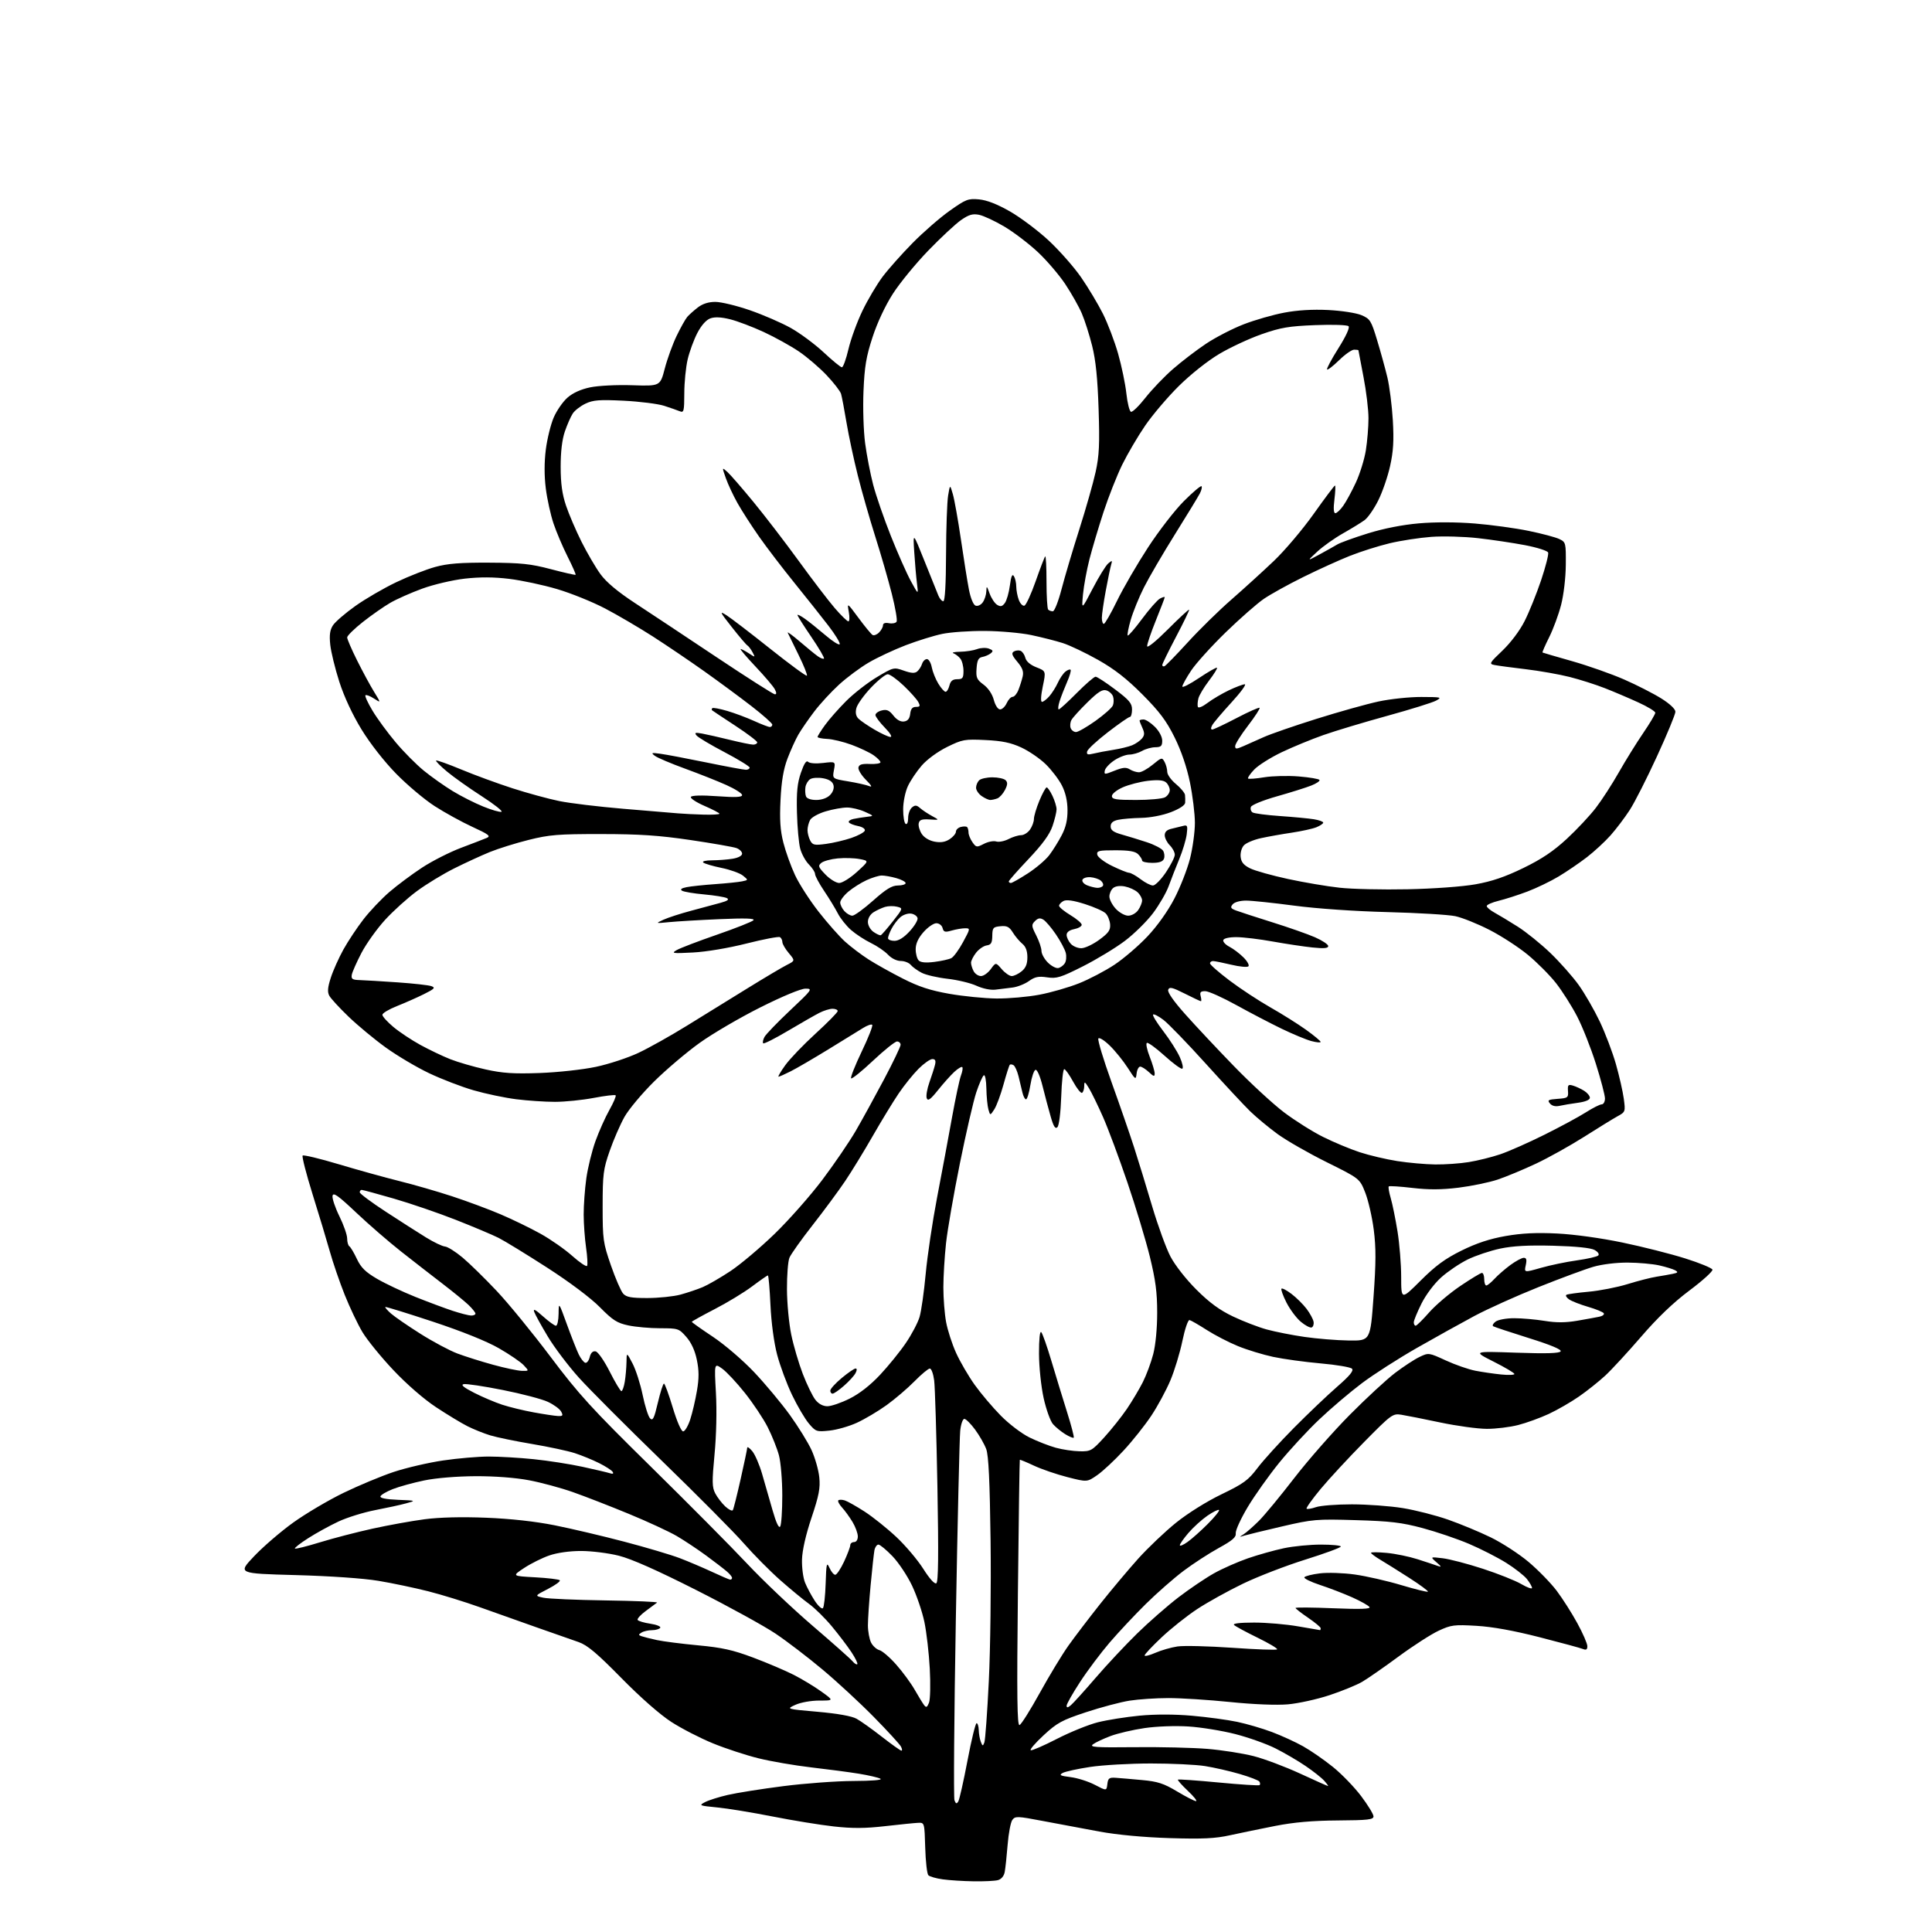 <?xml version="1.0" encoding="UTF-8" standalone="no"?>
<svg 
  version="1.1" 
  xmlns="http://www.w3.org/2000/svg" 
  xmlns:xlink="http://www.w3.org/1999/xlink" 
  xmlns:svg="http://www.w3.org/2000/svg"
  xmlns:rdf="http://www.w3.org/1999/02/22-rdf-syntax-ns#"
  xmlns:cc="http://creativecommons.org/ns#"
  xmlns:dc="http://purl.org/dc/elements/1.1/"
  viewBox="0 0 768 768"
  width="768"
  height="768"
>
<style>svg {background-color: white; }</style>"
<path stroke="none" fill="black" fill-rule="evenodd" d="M387.00,747.85C382.88,747.79 377.36,747.43 374.75,747.07C372.14,746.71 369.57,745.97 369.04,745.44C368.51,744.91 367.95,739.98 367.79,734.49C367.50,724.55 367.49,724.50 365.00,724.60C363.62,724.66 357.73,725.25 351.90,725.92C343.91,726.84 338.88,726.87 331.44,726.04C326.02,725.44 315.04,723.65 307.04,722.07C299.04,720.49 289.15,718.87 285.06,718.48C277.95,717.79 277.73,717.70 280.25,716.38C281.69,715.62 285.76,714.33 289.28,713.52C292.79,712.70 302.74,711.12 311.37,710.02C320.01,708.91 332.57,707.99 339.29,707.97C346.57,707.95 350.89,707.59 350.00,707.08C349.18,706.61 345.35,705.72 341.50,705.09C337.65,704.46 329.10,703.33 322.50,702.57C315.90,701.80 306.45,700.18 301.50,698.95C296.56,697.73 288.41,695.06 283.41,693.01C278.40,690.97 270.98,687.15 266.90,684.52C262.38,681.61 254.64,674.81 247.00,667.04C237.27,657.14 233.50,653.98 230.00,652.75C227.53,651.89 220.10,649.29 213.50,646.97C206.90,644.65 196.66,641.02 190.73,638.89C184.81,636.77 175.57,633.91 170.19,632.55C164.81,631.19 155.93,629.32 150.46,628.41C144.50,627.41 131.27,626.50 117.50,626.12C94.50,625.50 94.50,625.50 101.00,618.64C104.58,614.86 111.55,608.85 116.50,605.29C121.45,601.73 130.45,596.40 136.50,593.46C142.55,590.52 151.55,586.77 156.50,585.12C161.45,583.48 170.28,581.42 176.13,580.56C181.97,579.70 190.14,579.00 194.27,579.00C198.41,579.00 206.45,579.47 212.14,580.05C217.84,580.63 226.54,581.99 231.48,583.06C236.42,584.13 241.32,585.28 242.36,585.61C243.61,586.01 244.02,585.84 243.55,585.09C243.17,584.47 240.75,582.91 238.18,581.62C235.61,580.33 231.25,578.55 228.50,577.65C225.75,576.76 218.10,575.12 211.50,574.01C204.90,572.90 197.42,571.36 194.88,570.58C192.34,569.81 188.29,568.18 185.88,566.97C183.47,565.76 177.83,562.35 173.35,559.39C168.47,556.17 161.65,550.24 156.35,544.62C151.48,539.46 145.96,532.67 144.08,529.54C142.20,526.40 139.02,519.71 137.01,514.67C135.00,509.63 132.35,501.90 131.12,497.50C129.88,493.10 126.80,482.86 124.26,474.76C121.73,466.65 119.95,459.72 120.31,459.36C120.67,459.00 127.16,460.56 134.73,462.83C142.30,465.09 153.10,468.09 158.73,469.49C164.36,470.88 173.78,473.60 179.67,475.53C185.56,477.46 194.23,480.68 198.94,482.69C203.65,484.70 210.79,488.16 214.80,490.39C218.82,492.62 224.52,496.60 227.48,499.24C230.44,501.88 233.09,503.66 233.38,503.20C233.66,502.73 233.48,499.46 232.97,495.93C232.46,492.39 232.03,486.50 232.02,482.82C232.01,479.15 232.48,472.67 233.07,468.43C233.66,464.19 235.30,457.52 236.71,453.61C238.12,449.70 240.61,444.12 242.26,441.20C243.90,438.29 245.01,435.68 244.73,435.40C244.45,435.11 240.52,435.58 236.00,436.44C231.48,437.30 224.55,438.00 220.61,438.00C216.67,438.00 209.75,437.54 205.23,436.97C200.71,436.40 193.07,434.80 188.26,433.41C183.44,432.02 175.45,428.94 170.50,426.58C165.55,424.22 157.83,419.64 153.33,416.39C148.84,413.15 142.20,407.64 138.57,404.15C134.93,400.66 131.48,396.90 130.90,395.81C130.10,394.32 130.25,392.51 131.50,388.66C132.41,385.82 134.67,380.78 136.51,377.45C138.36,374.13 141.94,368.73 144.48,365.45C147.01,362.18 151.65,357.29 154.79,354.58C157.93,351.88 163.78,347.52 167.79,344.89C171.80,342.26 178.78,338.72 183.29,337.02C187.81,335.32 192.40,333.55 193.50,333.08C195.18,332.37 194.26,331.67 187.79,328.70C183.56,326.75 176.81,323.04 172.79,320.45C168.78,317.87 161.90,312.08 157.50,307.59C152.76,302.75 147.15,295.58 143.73,290.00C140.12,284.11 136.81,277.00 134.89,271.04C133.20,265.79 131.58,259.15 131.28,256.28C130.87,252.41 131.15,250.42 132.37,248.55C133.28,247.17 137.28,243.72 141.26,240.89C145.24,238.06 152.55,233.81 157.50,231.45C162.45,229.08 169.43,226.35 173.00,225.37C177.97,224.01 183.03,223.61 194.50,223.67C207.17,223.74 210.98,224.14 219.00,226.26C224.22,227.64 228.64,228.64 228.81,228.49C228.99,228.33 227.55,225.07 225.62,221.24C223.69,217.41 221.17,211.48 220.02,208.06C218.87,204.63 217.49,198.37 216.96,194.14C216.33,189.16 216.34,183.71 216.97,178.71C217.51,174.46 218.92,168.73 220.10,165.98C221.29,163.23 223.74,159.68 225.57,158.08C227.71,156.19 230.91,154.74 234.64,153.97C237.88,153.30 245.20,152.93 251.41,153.14C262.43,153.50 262.43,153.50 264.26,146.50C265.26,142.65 267.39,136.80 268.98,133.50C270.58,130.20 272.47,126.81 273.19,125.98C273.91,125.14 275.80,123.45 277.38,122.23C279.30,120.75 281.65,120.00 284.38,120.01C286.65,120.01 292.80,121.50 298.05,123.31C303.30,125.12 310.63,128.30 314.34,130.37C318.04,132.45 323.93,136.81 327.42,140.07C330.90,143.33 334.17,146.00 334.67,146.00C335.17,146.00 336.35,142.74 337.28,138.76C338.22,134.78 340.72,127.92 342.85,123.51C344.97,119.10 348.58,113.03 350.85,110.00C353.13,106.97 358.48,100.96 362.75,96.62C367.01,92.29 373.65,86.52 377.50,83.79C383.95,79.21 384.87,78.86 389.18,79.26C392.30,79.55 396.40,81.15 401.50,84.06C405.70,86.47 412.62,91.67 416.89,95.63C421.15,99.60 426.94,106.17 429.76,110.25C432.58,114.32 436.47,120.83 438.42,124.70C440.36,128.57 443.09,135.74 444.47,140.62C445.86,145.50 447.34,152.61 447.75,156.42C448.16,160.22 448.99,163.50 449.58,163.70C450.18,163.89 452.76,161.38 455.33,158.11C457.90,154.84 462.81,149.71 466.25,146.71C469.69,143.71 475.62,139.17 479.43,136.63C483.25,134.09 489.98,130.61 494.40,128.91C498.82,127.20 506.05,125.12 510.47,124.29C515.73,123.29 521.78,122.93 528.00,123.24C533.33,123.51 539.12,124.40 541.20,125.28C544.64,126.75 545.06,127.41 547.41,135.18C548.80,139.75 550.64,146.43 551.50,150.00C552.35,153.57 553.33,161.26 553.67,167.07C554.14,175.16 553.88,179.43 552.58,185.28C551.65,189.48 549.53,195.63 547.87,198.94C546.22,202.25 543.79,205.76 542.48,206.73C541.17,207.70 537.31,210.07 533.90,212.00C530.49,213.93 525.86,217.21 523.60,219.31C519.50,223.12 519.50,223.12 524.50,220.41C527.25,218.92 530.44,217.13 531.60,216.43C532.75,215.73 538.19,213.76 543.69,212.05C550.01,210.08 557.49,208.61 564.05,208.04C570.40,207.49 579.00,207.51 586.24,208.10C592.74,208.63 602.37,209.94 607.64,211.03C612.92,212.11 618.42,213.58 619.87,214.28C622.43,215.51 622.50,215.79 622.43,224.52C622.39,229.70 621.59,236.46 620.55,240.50C619.55,244.35 617.42,250.13 615.80,253.35C614.19,256.57 613.01,259.29 613.18,259.39C613.36,259.49 618.67,261.05 625.00,262.84C631.33,264.64 640.60,267.91 645.60,270.10C650.61,272.29 657.24,275.68 660.35,277.62C663.77,279.76 666.00,281.86 666.00,282.93C666.00,283.91 662.72,291.86 658.70,300.60C654.69,309.35 649.80,318.98 647.84,322.00C645.88,325.02 642.45,329.56 640.21,332.08C637.97,334.59 633.74,338.50 630.82,340.75C627.89,343.01 622.86,346.44 619.62,348.39C616.39,350.33 610.77,353.04 607.12,354.42C603.48,355.79 598.36,357.44 595.75,358.07C593.14,358.71 591.00,359.65 591.00,360.17C591.00,360.68 592.40,361.86 594.11,362.80C595.82,363.73 599.97,366.24 603.34,368.37C606.70,370.50 612.55,375.23 616.34,378.87C620.12,382.52 625.18,388.23 627.57,391.57C629.96,394.91 633.72,401.44 635.93,406.07C638.13,410.71 641.02,418.32 642.35,423.00C643.68,427.68 645.09,433.86 645.48,436.74C646.17,441.89 646.13,442.02 642.99,443.74C641.23,444.71 635.26,448.38 629.72,451.90C624.18,455.41 615.57,460.22 610.57,462.57C605.58,464.92 598.72,467.77 595.33,468.91C591.94,470.04 584.95,471.48 579.81,472.12C573.04,472.95 567.96,472.98 561.47,472.22C556.54,471.64 552.30,471.37 552.05,471.62C551.81,471.86 552.16,473.96 552.84,476.28C553.52,478.60 554.73,484.55 555.53,489.50C556.33,494.45 556.99,502.61 556.99,507.63C557.00,516.76 557.00,516.76 564.75,509.03C570.69,503.11 574.48,500.33 581.01,497.11C586.95,494.18 592.24,492.43 598.51,491.34C604.95,490.21 610.77,489.93 619.00,490.34C625.79,490.68 636.44,492.15 645.00,493.94C652.98,495.60 664.19,498.44 669.92,500.25C675.66,502.06 680.52,504.06 680.73,504.70C680.94,505.33 676.84,509.06 671.61,512.97C665.22,517.75 658.93,523.76 652.44,531.29C647.12,537.46 640.69,544.43 638.14,546.80C635.59,549.16 630.88,552.91 627.68,555.13C624.48,557.35 619.08,560.47 615.68,562.05C612.28,563.63 606.82,565.62 603.54,566.46C600.26,567.31 594.64,568.00 591.04,567.99C587.44,567.98 579.10,566.84 572.50,565.45C565.90,564.05 558.92,562.67 557.00,562.37C553.63,561.85 553.07,562.27 542.31,573.17C536.16,579.40 528.37,587.81 525.00,591.86C521.64,595.91 519.11,599.45 519.39,599.73C519.67,600.00 521.34,599.73 523.10,599.12C524.86,598.50 531.29,598.00 537.40,598.00C543.50,598.01 552.61,598.67 557.63,599.49C562.64,600.30 570.74,602.37 575.63,604.08C580.51,605.79 588.15,608.96 592.60,611.13C597.06,613.30 603.82,617.69 607.63,620.89C611.43,624.09 616.46,629.25 618.81,632.36C621.15,635.47 624.85,641.27 627.02,645.26C629.20,649.24 630.98,653.34 630.99,654.36C631.00,655.73 630.55,656.03 629.25,655.50C628.29,655.11 620.52,653.00 612.00,650.82C601.73,648.19 593.26,646.66 586.89,646.29C578.09,645.77 576.83,645.93 571.89,648.23C568.93,649.60 561.77,654.21 556.00,658.46C550.23,662.72 543.70,667.25 541.50,668.54C539.30,669.83 533.45,672.22 528.50,673.86C523.55,675.50 516.12,677.13 512.00,677.50C507.44,677.89 498.42,677.54 489.00,676.58C480.48,675.71 469.45,675.01 464.50,675.01C459.55,675.01 452.57,675.48 449.00,676.04C445.43,676.60 437.64,678.67 431.70,680.63C422.11,683.80 420.22,684.83 414.84,689.81C411.50,692.90 409.21,695.57 409.75,695.75C410.28,695.93 415.00,693.88 420.22,691.19C425.45,688.51 432.74,685.55 436.44,684.63C440.14,683.70 447.59,682.52 452.99,682.00C459.20,681.41 466.89,681.42 473.84,682.03C479.89,682.56 487.97,683.65 491.79,684.46C495.61,685.26 501.83,687.08 505.62,688.51C509.40,689.93 514.98,692.48 518.00,694.18C521.02,695.87 526.36,699.56 529.85,702.38C533.35,705.20 538.40,710.42 541.09,714.00C543.78,717.58 545.99,721.19 545.99,722.03C546.00,723.33 543.84,723.58 531.75,723.66C521.79,723.73 514.34,724.38 507.00,725.82C501.23,726.95 493.12,728.62 489.00,729.53C483.04,730.85 478.10,731.08 465.00,730.68C454.64,730.36 444.22,729.39 437.00,728.07C430.68,726.91 420.58,725.02 414.57,723.87C404.41,721.93 403.55,721.90 402.42,723.45C401.75,724.36 400.91,728.80 400.55,733.31C400.19,737.81 399.67,742.69 399.39,744.15C399.08,745.78 398.04,747.02 396.69,747.38C395.49,747.71 391.12,747.92 387.00,747.85zM380.93,716.11C381.39,715.37 383.03,708.07 384.59,699.88C386.14,691.70 387.77,685.00 388.21,685.00C388.64,685.00 389.03,686.24 389.07,687.75C389.11,689.26 389.48,691.37 389.90,692.43C390.58,694.17 390.71,694.19 391.30,692.65C391.66,691.72 392.46,680.73 393.07,668.23C393.69,655.73 394.00,630.65 393.77,612.50C393.46,588.61 392.98,578.53 392.03,576.00C391.31,574.08 389.32,570.60 387.61,568.28C385.90,565.96 383.98,564.05 383.35,564.03C382.71,564.01 381.98,566.10 381.70,568.75C381.43,571.36 380.64,605.08 379.96,643.67C379.28,682.27 379.04,714.65 379.42,715.64C379.96,717.06 380.28,717.16 380.93,716.11zM475.44,715.97C476.02,715.96 474.56,714.12 472.18,711.88C469.81,709.64 468.03,707.64 468.24,707.43C468.44,707.23 475.73,707.74 484.43,708.57C493.13,709.40 500.46,709.87 500.73,709.61C500.99,709.35 500.95,708.72 500.64,708.22C500.33,707.72 496.80,706.36 492.79,705.19C488.78,704.02 482.57,702.60 479.00,702.04C475.43,701.47 465.75,701.01 457.50,701.01C449.25,701.01 438.40,701.63 433.38,702.38C428.37,703.14 423.44,704.22 422.42,704.78C420.90,705.63 421.45,705.92 425.54,706.43C428.27,706.76 432.61,708.14 435.19,709.48C439.87,711.93 439.87,711.93 440.19,709.21C440.46,706.88 440.92,706.53 443.50,706.70C445.15,706.81 449.88,707.22 454.00,707.60C460.22,708.17 462.60,708.94 467.94,712.14C471.48,714.26 474.85,715.99 475.44,715.97zM527.90,709.98C528.13,709.99 527.45,709.05 526.40,707.88C525.36,706.71 522.02,704.07 519.00,702.02C515.98,699.96 510.61,696.82 507.08,695.04C503.55,693.25 496.35,690.69 491.08,689.33C485.81,687.98 477.41,686.61 472.40,686.30C467.19,685.97 459.76,686.24 454.98,686.94C450.39,687.61 444.33,689.03 441.51,690.08C438.69,691.14 435.54,692.61 434.52,693.36C432.92,694.53 435.31,694.70 451.08,694.53C461.21,694.42 474.23,694.73 480.00,695.21C485.77,695.69 494.00,696.98 498.28,698.07C502.56,699.16 510.88,702.29 516.78,705.01C522.68,707.74 527.68,709.97 527.90,709.98zM358.29,695.90C358.72,695.96 358.64,695.21 358.12,694.25C357.59,693.29 352.74,688.00 347.33,682.50C341.92,676.99 332.77,668.53 327.00,663.70C321.23,658.86 312.82,652.43 308.32,649.41C303.82,646.38 289.64,638.59 276.82,632.10C261.20,624.20 251.02,619.68 246.00,618.42C241.88,617.38 235.12,616.54 231.00,616.54C226.42,616.54 221.50,617.23 218.35,618.32C215.52,619.29 211.02,621.54 208.35,623.30C203.51,626.50 203.51,626.50 212.67,627.00C217.72,627.27 222.15,627.81 222.52,628.18C222.89,628.56 220.79,630.10 217.85,631.61C212.50,634.36 212.50,634.36 216.00,635.12C217.93,635.54 229.04,636.02 240.69,636.19C252.35,636.36 261.58,636.75 261.19,637.06C260.81,637.36 258.80,638.85 256.73,640.37C254.66,641.89 253.19,643.50 253.47,643.95C253.75,644.40 256.01,645.08 258.51,645.45C261.00,645.82 262.78,646.55 262.46,647.06C262.14,647.58 260.67,648.01 259.19,648.02C257.71,648.02 255.84,648.45 255.03,648.96C253.73,649.78 253.73,649.96 255.03,650.42C255.84,650.71 258.57,651.40 261.11,651.95C263.65,652.50 271.04,653.44 277.54,654.05C287.03,654.93 291.35,655.89 299.43,658.93C304.97,661.01 312.20,664.09 315.50,665.77C318.80,667.45 323.75,670.44 326.50,672.42C331.49,676.00 331.49,676.00 325.71,676.00C322.45,676.00 318.32,676.73 316.22,677.68C312.50,679.36 312.50,679.36 325.00,680.46C332.94,681.16 338.60,682.17 340.50,683.23C342.15,684.14 346.65,687.34 350.50,690.35C354.35,693.35 357.85,695.85 358.29,695.90zM405.28,685.74C405.95,685.52 409.58,679.75 413.35,672.92C417.12,666.09 422.24,657.64 424.74,654.13C427.23,650.63 432.89,643.21 437.31,637.63C441.73,632.06 448.54,623.96 452.43,619.62C456.32,615.29 463.10,608.85 467.50,605.30C472.17,601.54 479.70,596.83 485.58,594.00C494.38,589.75 496.19,588.43 499.89,583.53C502.22,580.45 508.71,573.30 514.31,567.65C519.91,562.00 527.65,554.63 531.50,551.28C536.52,546.91 538.20,544.88 537.44,544.08C536.85,543.47 531.23,542.52 524.94,541.97C518.65,541.41 510.17,540.25 506.11,539.38C502.04,538.51 495.74,536.59 492.11,535.10C488.47,533.62 482.89,530.73 479.71,528.69C476.52,526.64 473.44,524.87 472.85,524.74C472.26,524.61 471.00,528.31 470.02,533.04C469.05,537.73 466.91,544.78 465.26,548.70C463.61,552.62 460.19,558.96 457.65,562.78C455.11,566.60 450.14,572.85 446.60,576.66C443.07,580.48 438.37,584.86 436.16,586.39C432.14,589.18 432.14,589.18 424.32,587.18C420.02,586.08 414.04,584.04 411.04,582.63C408.04,581.23 405.50,580.18 405.39,580.29C405.28,580.41 404.94,604.27 404.63,633.32C404.18,674.64 404.33,686.06 405.28,685.74zM369.30,676.84C369.80,675.55 369.93,669.46 369.60,663.31C369.27,657.16 368.31,648.83 367.47,644.81C366.64,640.79 364.44,634.30 362.59,630.39C360.74,626.47 357.23,621.19 354.79,618.64C352.34,616.09 349.82,614.00 349.19,614.00C348.56,614.00 347.84,615.01 347.60,616.25C347.37,617.49 346.68,623.73 346.09,630.11C345.49,636.50 345.01,643.70 345.01,646.11C345.02,648.53 345.59,651.61 346.27,652.96C346.96,654.31 348.45,655.66 349.59,655.96C350.73,656.26 353.73,658.84 356.26,661.71C358.80,664.57 362.10,669.07 363.61,671.71C365.11,674.34 366.80,677.10 367.37,677.84C368.18,678.90 368.58,678.69 369.30,676.84zM425.66,677.87C426.57,677.12 431.00,672.23 435.50,667.00C440.00,661.77 447.47,653.80 452.09,649.28C456.72,644.76 464.08,638.32 468.46,634.96C472.84,631.61 479.20,627.31 482.59,625.41C485.98,623.51 492.08,620.83 496.13,619.43C500.18,618.04 506.57,616.25 510.32,615.45C514.06,614.65 520.70,614.00 525.07,614.00C529.43,614.00 533.00,614.35 533.00,614.77C533.00,615.20 526.66,617.53 518.91,619.96C511.17,622.38 500.00,626.69 494.10,629.54C488.20,632.39 480.03,636.92 475.94,639.61C471.85,642.30 465.47,647.37 461.76,650.87C458.04,654.38 455.00,657.61 455.00,658.06C455.00,658.52 456.91,658.05 459.25,657.03C461.59,656.00 465.57,654.86 468.09,654.49C470.62,654.12 480.43,654.36 489.90,655.02C499.36,655.68 507.36,655.97 507.68,655.66C507.99,655.34 504.48,653.25 499.88,651.00C495.28,648.75 491.08,646.48 490.56,645.96C489.95,645.35 492.86,645.00 498.55,645.00C503.47,645.00 511.32,645.68 516.00,646.50C520.67,647.32 524.61,648.00 524.75,648.00C524.89,648.00 525.00,647.66 525.00,647.25C525.00,646.84 522.75,644.97 520.00,643.09C517.25,641.22 515.00,639.46 515.00,639.19C515.00,638.91 521.77,638.97 530.04,639.31C540.74,639.75 544.88,639.61 544.40,638.84C544.03,638.24 540.98,636.52 537.61,635.01C534.25,633.50 528.46,631.27 524.74,630.05C521.03,628.83 518.22,627.45 518.51,626.99C518.80,626.52 521.56,625.82 524.65,625.44C527.78,625.05 533.94,625.25 538.54,625.89C543.09,626.53 551.40,628.42 557.00,630.10C562.60,631.77 567.38,632.95 567.62,632.71C567.86,632.48 564.55,630.03 560.27,627.28C556.00,624.53 550.81,621.28 548.75,620.06C546.69,618.84 545.00,617.58 545.00,617.27C545.00,616.96 547.81,616.98 551.25,617.30C554.69,617.62 560.20,618.76 563.50,619.82C566.80,620.88 570.40,622.07 571.50,622.47C573.15,623.06 573.06,622.80 571.00,621.01C568.50,618.84 568.50,618.84 573.50,619.43C576.25,619.76 583.45,621.64 589.50,623.62C595.55,625.59 602.41,628.33 604.75,629.70C607.09,631.07 609.00,631.76 609.00,631.23C609.00,630.70 608.10,629.12 607.00,627.72C605.89,626.32 602.18,623.41 598.75,621.26C595.31,619.11 588.67,615.72 584.00,613.73C579.33,611.74 571.00,608.91 565.50,607.44C557.21,605.22 552.68,604.68 539.00,604.28C523.27,603.81 521.89,603.93 509.50,606.81C502.35,608.47 495.60,610.12 494.50,610.46C492.50,611.09 492.50,611.09 494.50,609.80C495.59,609.08 498.29,606.70 500.50,604.50C502.70,602.30 509.00,594.66 514.50,587.53C520.00,580.41 529.90,569.13 536.50,562.47C543.10,555.81 551.25,548.28 554.61,545.73C557.96,543.19 562.33,540.33 564.32,539.39C567.89,537.68 567.99,537.70 574.71,540.79C578.44,542.51 583.75,544.36 586.50,544.89C589.25,545.42 593.86,546.09 596.75,546.38C599.64,546.67 602.00,546.58 602.00,546.18C602.00,545.77 598.29,543.57 593.75,541.28C585.50,537.12 585.50,537.12 602.60,537.71C614.63,538.13 619.90,537.97 620.38,537.19C620.83,536.46 616.51,534.65 607.78,531.92C600.48,529.63 594.09,527.51 593.60,527.22C593.10,526.93 593.53,526.09 594.54,525.35C595.57,524.60 598.85,524.00 601.94,524.01C605.00,524.01 610.42,524.49 614.00,525.07C618.67,525.83 622.33,525.81 627.00,525.01C630.58,524.39 634.53,523.67 635.79,523.41C637.05,523.15 637.83,522.53 637.52,522.04C637.21,521.54 634.40,520.39 631.27,519.48C628.15,518.57 624.75,517.24 623.72,516.52C622.69,515.80 622.22,514.98 622.68,514.71C623.13,514.43 627.10,513.88 631.50,513.48C635.90,513.09 642.88,511.72 647.00,510.45C651.12,509.17 656.30,507.85 658.50,507.51C660.70,507.16 663.62,506.65 664.99,506.36C667.03,505.94 667.19,505.69 665.90,504.96C665.03,504.48 662.18,503.60 659.56,503.01C656.94,502.43 651.32,501.92 647.07,501.90C642.59,501.87 636.85,502.57 633.42,503.56C630.16,504.50 620.32,508.15 611.54,511.66C602.77,515.17 591.29,520.34 586.04,523.15C580.80,525.96 570.53,531.66 563.22,535.83C555.92,540.00 546.13,546.28 541.45,549.79C536.78,553.29 529.16,559.76 524.52,564.16C519.87,568.55 512.68,576.33 508.53,581.43C504.38,586.54 498.73,594.49 495.97,599.11C493.22,603.72 491.08,608.40 491.23,609.50C491.44,611.05 489.93,612.36 484.50,615.34C480.65,617.45 474.35,621.54 470.50,624.43C466.65,627.32 459.90,633.25 455.49,637.59C451.08,641.94 444.60,648.86 441.08,652.96C437.56,657.07 432.27,664.11 429.34,668.62C426.40,673.12 424.00,677.36 424.00,678.03C424.00,678.92 424.44,678.88 425.66,677.87zM340.79,661.54C341.07,661.27 340.02,659.12 338.47,656.77C336.92,654.42 333.41,649.80 330.67,646.50C327.93,643.20 323.84,639.18 321.59,637.56C319.34,635.94 314.19,631.69 310.14,628.12C306.09,624.54 299.60,617.99 295.72,613.56C291.85,609.13 277.21,594.38 263.20,580.79C249.19,567.20 234.30,552.28 230.11,547.63C225.93,542.98 220.38,535.65 217.79,531.34C215.20,527.03 212.76,522.60 212.36,521.50C211.84,520.06 212.81,520.55 215.82,523.25C218.12,525.31 220.45,527.00 221.00,527.00C221.55,527.00 222.02,524.86 222.05,522.25C222.10,517.50 222.10,517.50 225.37,526.50C227.17,531.45 229.29,536.82 230.07,538.43C230.86,540.04 232.01,541.52 232.63,541.72C233.25,541.92 234.06,540.91 234.42,539.48C234.85,537.74 235.64,536.98 236.77,537.19C237.72,537.38 240.17,540.90 242.38,545.26C244.54,549.52 246.62,553.00 247.02,553.00C247.41,553.00 248.02,551.31 248.36,549.25C248.70,547.19 249.00,543.70 249.04,541.50C249.09,537.50 249.09,537.50 251.47,542.05C252.77,544.56 254.57,550.18 255.47,554.55C256.37,558.92 257.69,563.10 258.42,563.83C259.50,564.93 260.04,563.85 261.51,557.58C262.50,553.41 263.58,550.00 263.93,550.00C264.28,550.00 265.85,554.27 267.42,559.50C269.10,565.07 270.81,569.00 271.56,569.00C272.26,569.00 273.53,566.86 274.38,564.25C275.23,561.64 276.43,556.50 277.05,552.83C277.90,547.82 277.89,544.77 277.00,540.52C276.24,536.84 274.79,533.69 272.81,531.44C269.89,528.11 269.57,528.00 262.45,528.00C258.40,528.00 252.71,527.49 249.80,526.88C245.29,525.92 243.60,524.84 238.45,519.63C234.83,515.96 226.41,509.64 217.45,503.87C209.23,498.58 200.56,493.27 198.20,492.08C195.83,490.88 188.18,487.66 181.20,484.91C174.21,482.16 163.11,478.36 156.53,476.46C149.95,474.56 144.21,473.00 143.78,473.00C143.35,473.00 143.00,473.43 143.00,473.96C143.00,474.49 147.69,477.98 153.41,481.71C159.14,485.45 166.33,490.05 169.39,491.93C172.46,493.82 175.83,495.43 176.89,495.51C177.94,495.59 181.09,497.56 183.87,499.89C186.66,502.23 192.76,508.20 197.43,513.16C202.11,518.12 211.74,529.90 218.84,539.34C230.07,554.28 235.22,559.92 258.62,582.92C273.40,597.46 290.68,614.85 297.00,621.59C303.32,628.32 315.02,639.42 323.00,646.26C330.98,653.10 338.13,659.44 338.89,660.37C339.66,661.29 340.51,661.82 340.79,661.54zM327.12,639.28C327.56,638.84 328.05,634.44 328.21,629.49C328.47,621.44 328.63,620.79 329.73,623.25C330.40,624.76 331.43,626.00 332.02,626.00C332.61,626.00 334.19,623.64 335.54,620.75C336.88,617.86 337.98,614.94 337.99,614.25C338.00,613.56 338.68,613.00 339.50,613.00C340.39,613.00 341.00,612.08 341.00,610.75C340.99,609.51 340.05,606.92 338.89,605.00C337.74,603.08 335.86,600.49 334.72,599.25C333.59,598.02 332.93,596.74 333.25,596.41C333.58,596.09 334.74,596.10 335.82,596.44C336.91,596.79 340.46,598.79 343.71,600.89C346.95,602.99 352.61,607.51 356.26,610.93C359.92,614.35 364.75,620.06 367.00,623.61C369.47,627.53 371.52,629.80 372.20,629.38C373.01,628.88 373.13,618.41 372.64,591.09C372.26,570.42 371.68,551.36 371.35,548.75C371.01,546.14 370.24,544.01 369.62,544.01C369.00,544.02 366.25,546.31 363.50,549.11C360.75,551.91 355.74,556.18 352.38,558.60C349.01,561.02 343.72,564.15 340.63,565.57C337.54,566.99 332.62,568.39 329.69,568.69C324.61,569.22 324.26,569.10 321.53,565.87C319.97,564.02 316.96,558.90 314.85,554.50C312.74,550.10 310.08,542.90 308.92,538.50C307.66,533.72 306.60,525.78 306.27,518.75C305.97,512.29 305.51,507.00 305.25,507.00C304.99,507.00 302.18,508.95 299.00,511.34C295.83,513.73 289.13,517.80 284.11,520.39C279.10,522.98 275.00,525.26 275.00,525.45C275.00,525.65 278.77,528.32 283.37,531.38C288.07,534.51 295.26,540.68 299.78,545.45C304.21,550.13 310.58,557.77 313.95,562.43C317.31,567.09 321.21,573.40 322.61,576.45C324.00,579.50 325.39,584.36 325.68,587.25C326.12,591.55 325.56,594.45 322.59,603.31C320.31,610.11 318.91,616.28 318.81,619.93C318.72,623.12 319.26,627.26 320.02,629.12C320.77,630.98 322.49,634.21 323.85,636.29C325.21,638.38 326.68,639.72 327.12,639.28zM290.25,627.93C290.66,627.97 291.00,627.65 291.00,627.22C291.00,626.79 290.06,625.64 288.90,624.65C287.75,623.66 284.05,620.82 280.68,618.34C277.31,615.87 272.07,612.38 269.03,610.60C265.99,608.83 257.43,604.86 250.00,601.80C242.57,598.73 232.57,594.84 227.77,593.15C222.98,591.46 215.10,589.33 210.27,588.42C204.88,587.40 196.68,586.78 189.00,586.81C181.54,586.85 173.32,587.53 168.62,588.50C164.29,589.40 158.69,590.94 156.17,591.93C153.65,592.92 151.43,594.22 151.23,594.82C150.99,595.52 153.46,596.01 158.18,596.20C165.44,596.50 165.47,596.51 161.50,597.59C159.30,598.20 153.75,599.41 149.17,600.29C144.59,601.17 138.01,603.21 134.55,604.83C131.09,606.45 125.67,609.43 122.52,611.45C119.36,613.46 116.99,615.32 117.23,615.57C117.48,615.82 121.97,614.70 127.20,613.09C132.43,611.48 141.83,609.04 148.10,607.66C154.37,606.28 163.67,604.60 168.76,603.93C174.70,603.15 183.48,602.93 193.26,603.32C203.06,603.71 212.78,604.79 220.50,606.33C227.10,607.65 239.57,610.58 248.22,612.86C256.86,615.13 266.76,618.07 270.22,619.39C273.67,620.71 279.43,623.16 283.00,624.82C286.57,626.49 289.84,627.89 290.25,627.93zM472.07,612.95C473.76,611.75 477.39,608.52 480.13,605.77C482.87,603.03 484.88,600.54 484.58,600.24C484.28,599.95 482.19,600.99 479.92,602.55C477.66,604.12 474.28,607.19 472.41,609.38C470.53,611.57 469.00,613.76 469.00,614.25C469.00,614.74 470.38,614.15 472.07,612.95zM310.15,606.80C310.60,606.08 310.97,600.55 310.97,594.50C310.97,588.45 310.37,581.25 309.64,578.50C308.90,575.75 306.90,570.75 305.20,567.38C303.50,564.01 299.42,557.89 296.15,553.77C292.87,549.65 288.79,545.27 287.06,544.05C283.93,541.82 283.93,541.82 284.59,553.66C284.99,560.71 284.76,570.61 284.04,578.14C283.01,589.02 283.04,591.18 284.32,593.64C285.14,595.21 286.93,597.55 288.30,598.83C289.67,600.10 291.02,600.77 291.31,600.31C291.60,599.85 292.99,594.30 294.41,587.99C295.84,581.68 297.01,576.06 297.03,575.51C297.05,574.95 297.96,575.57 299.04,576.87C300.13,578.17 301.88,582.22 302.94,585.87C304.00,589.52 305.87,596.01 307.09,600.30C308.54,605.37 309.61,607.64 310.15,606.80zM429.15,576.91C433.57,577.00 434.06,576.72 438.97,571.35C441.81,568.23 445.84,563.17 447.93,560.10C450.02,557.02 452.88,552.22 454.29,549.43C455.70,546.64 457.56,541.62 458.43,538.28C459.37,534.65 460.00,528.03 460.00,521.83C460.00,513.72 459.36,508.83 457.06,499.47C455.44,492.89 451.43,479.62 448.15,470.00C444.88,460.38 440.53,448.72 438.50,444.11C436.46,439.49 433.94,434.32 432.90,432.61C431.23,429.87 431.01,429.76 431.00,431.69C431.00,432.90 430.61,434.12 430.14,434.41C429.67,434.70 428.07,432.70 426.58,429.97C425.09,427.24 423.50,425.00 423.05,425.00C422.59,425.00 422.05,429.93 421.85,435.96C421.63,442.31 420.99,447.41 420.34,448.06C419.49,448.91 418.81,447.84 417.66,443.85C416.81,440.91 415.36,435.44 414.43,431.71C413.44,427.75 412.27,425.07 411.62,425.28C411.00,425.48 410.09,428.20 409.59,431.32C409.09,434.45 408.31,437.00 407.86,437.00C407.41,437.00 406.76,435.76 406.42,434.25C406.08,432.74 405.38,429.83 404.87,427.79C404.36,425.75 403.48,423.80 402.91,423.44C402.33,423.09 401.66,423.01 401.41,423.26C401.16,423.51 400.03,427.04 398.91,431.11C397.79,435.17 396.14,439.62 395.24,441.00C393.61,443.50 393.61,443.50 392.90,441.00C392.52,439.62 392.15,435.89 392.10,432.69C392.04,429.42 391.60,427.13 391.08,427.45C390.57,427.77 389.22,430.84 388.07,434.28C386.93,437.72 384.00,450.43 381.56,462.52C379.12,474.61 376.64,488.87 376.06,494.21C375.48,499.55 375.00,507.46 375.00,511.78C375.00,516.10 375.49,522.29 376.09,525.54C376.69,528.79 378.48,534.32 380.07,537.82C381.66,541.33 384.98,547.02 387.44,550.47C389.90,553.92 394.57,559.43 397.81,562.72C401.08,566.05 406.17,569.92 409.29,571.44C412.37,572.95 417.05,574.77 419.69,575.50C422.34,576.23 426.59,576.86 429.15,576.91zM426.83,571.50C426.60,571.74 425.08,571.11 423.45,570.11C421.83,569.11 419.64,567.32 418.59,566.13C417.54,564.95 415.86,560.27 414.86,555.74C413.84,551.09 413.04,543.39 413.02,538.05C413.01,532.32 413.36,528.97 413.91,529.55C414.42,530.07 416.23,535.23 417.95,541.00C419.67,546.77 422.47,555.91 424.16,561.29C425.86,566.68 427.06,571.27 426.83,571.50zM221.79,562.89C223.72,562.98 223.92,562.71 223.07,561.13C222.52,560.09 220.14,558.35 217.78,557.25C215.43,556.15 207.35,554.03 199.83,552.54C192.31,551.04 185.34,550.00 184.33,550.22C183.06,550.49 184.32,551.54 188.50,553.67C191.80,555.35 196.83,557.48 199.67,558.41C202.51,559.34 208.13,560.71 212.17,561.44C216.20,562.18 220.53,562.83 221.79,562.89zM328.91,559.00C330.44,559.00 334.42,557.63 337.76,555.96C341.68,554.00 345.99,550.63 349.88,546.47C353.19,542.93 357.80,537.25 360.10,533.85C362.41,530.46 364.85,525.82 365.53,523.55C366.22,521.28 367.31,513.59 367.97,506.46C368.62,499.33 370.67,485.62 372.51,476.00C374.36,466.38 377.02,452.14 378.41,444.37C379.81,436.60 381.43,429.00 382.01,427.48C382.58,425.96 382.82,424.48 382.52,424.19C382.23,423.90 380.81,424.75 379.36,426.08C377.92,427.41 374.99,430.68 372.87,433.34C369.88,437.07 368.86,437.81 368.39,436.57C368.05,435.69 368.53,432.84 369.46,430.23C370.38,427.63 371.39,424.49 371.69,423.25C372.08,421.62 371.79,421.00 370.62,421.00C369.73,421.00 367.25,422.75 365.12,424.88C362.98,427.02 359.44,431.41 357.26,434.63C355.07,437.86 350.44,445.45 346.97,451.50C343.51,457.55 338.55,465.65 335.96,469.50C333.37,473.35 327.55,481.23 323.03,487.00C318.51,492.77 314.35,498.62 313.80,500.00C313.24,501.38 312.80,507.00 312.83,512.50C312.85,518.00 313.62,526.10 314.53,530.50C315.43,534.90 317.51,541.95 319.13,546.17C320.75,550.38 323.00,555.00 324.11,556.42C325.42,558.08 327.13,559.00 328.91,559.00zM330.97,554.00C330.43,554.00 330.03,553.44 330.06,552.75C330.10,552.06 332.15,549.81 334.63,547.75C337.11,545.69 339.57,544.00 340.10,544.00C340.72,544.00 340.70,544.68 340.07,545.86C339.53,546.89 337.47,549.14 335.50,550.86C333.54,552.59 331.50,554.00 330.97,554.00zM207.42,544.93C210.35,545.00 210.35,545.00 208.16,542.67C206.96,541.39 202.50,538.35 198.26,535.92C193.44,533.15 183.63,529.21 172.03,525.37C161.84,522.01 153.35,519.38 153.16,519.55C152.97,519.72 154.00,520.90 155.45,522.18C156.91,523.45 162.16,527.07 167.14,530.21C172.11,533.35 178.72,536.88 181.84,538.05C184.95,539.22 191.32,541.23 196.00,542.51C200.68,543.80 205.82,544.89 207.42,544.93zM536.11,532.87C544.73,533.00 544.73,533.00 546.00,515.52C546.99,501.87 547.01,496.03 546.09,488.84C545.44,483.77 543.91,477.13 542.70,474.07C540.50,468.50 540.50,468.50 527.41,462.00C520.21,458.43 511.43,453.40 507.91,450.84C504.38,448.27 499.48,444.20 497.00,441.80C494.52,439.39 486.55,430.83 479.28,422.78C472.01,414.73 464.46,406.93 462.50,405.43C460.55,403.94 458.69,402.98 458.37,403.30C458.05,403.62 459.88,406.59 462.43,409.91C464.98,413.23 467.94,417.87 468.99,420.22C470.05,422.57 470.48,424.65 469.96,424.83C469.43,425.02 466.24,422.67 462.86,419.61C459.48,416.56 456.35,414.29 455.89,414.57C455.43,414.85 455.95,417.33 457.03,420.08C458.11,422.83 459.00,425.81 459.00,426.71C459.00,428.07 458.61,427.98 456.69,426.17C455.41,424.98 453.87,424.00 453.25,424.00C452.64,424.00 451.99,425.23 451.82,426.74C451.51,429.38 451.38,429.30 448.30,424.49C446.54,421.75 443.33,417.77 441.17,415.66C438.96,413.51 436.96,412.26 436.61,412.83C436.26,413.38 438.62,421.19 441.85,430.17C445.08,439.15 449.10,450.77 450.79,456.00C452.48,461.23 455.72,471.79 457.99,479.48C460.27,487.17 463.54,496.17 465.27,499.48C467.09,502.95 471.46,508.54 475.60,512.66C480.79,517.84 484.81,520.78 490.14,523.32C494.19,525.25 500.21,527.57 503.53,528.48C506.85,529.39 513.60,530.73 518.53,531.44C523.46,532.16 531.38,532.80 536.11,532.87zM521.38,527.69C520.76,527.90 518.82,526.88 517.08,525.41C515.33,523.94 512.77,520.50 511.38,517.77C510.00,515.04 509.11,512.56 509.41,512.26C509.70,511.96 511.52,512.92 513.44,514.39C515.37,515.86 518.04,518.51 519.38,520.28C520.72,522.05 521.97,524.35 522.16,525.40C522.35,526.44 521.99,527.47 521.38,527.69zM562.75,526.99C563.16,526.98 565.58,524.60 568.12,521.70C570.66,518.81 576.22,514.09 580.46,511.22C584.71,508.35 588.60,506.00 589.09,506.00C589.59,506.00 590.00,507.12 590.00,508.50C590.00,509.88 590.37,511.00 590.83,511.00C591.28,511.00 592.74,509.81 594.08,508.36C595.41,506.91 598.26,504.44 600.40,502.86C602.55,501.29 604.94,500.00 605.73,500.00C606.79,500.00 606.99,500.76 606.51,502.95C605.86,505.90 605.86,505.90 612.55,503.99C616.23,502.93 622.66,501.60 626.84,501.02C631.02,500.43 634.84,499.56 635.33,499.07C635.84,498.56 635.23,497.64 633.86,496.88C632.35,496.05 626.47,495.44 617.50,495.20C607.55,494.94 601.43,495.27 596.33,496.34C592.39,497.18 586.58,499.12 583.42,500.67C580.27,502.22 575.53,505.42 572.90,507.78C570.13,510.27 566.83,514.66 565.06,518.20C563.38,521.57 562.00,524.92 562.00,525.66C562.00,526.40 562.34,526.99 562.75,526.99zM187.25,522.95C188.21,522.98 189.00,522.63 189.00,522.19C189.00,521.74 187.76,520.19 186.25,518.74C184.74,517.30 180.09,513.50 175.92,510.31C171.75,507.11 164.33,501.35 159.44,497.50C154.55,493.65 146.51,486.68 141.56,482.00C134.43,475.26 132.49,473.88 132.19,475.34C131.99,476.36 133.21,480.01 134.91,483.47C136.61,486.92 138.00,490.90 138.00,492.31C138.00,493.73 138.40,495.13 138.88,495.43C139.37,495.73 140.71,497.98 141.86,500.43C143.48,503.88 145.27,505.65 149.85,508.33C153.09,510.23 159.96,513.47 165.12,515.54C170.28,517.60 176.97,520.10 180.00,521.09C183.03,522.08 186.29,522.92 187.25,522.95zM257.40,515.99C261.86,515.98 267.75,515.37 270.50,514.63C273.25,513.88 277.23,512.54 279.35,511.65C281.47,510.75 286.42,507.89 290.35,505.29C294.28,502.69 302.16,496.05 307.87,490.53C313.57,485.01 322.13,475.32 326.89,469.00C331.65,462.68 337.63,453.90 340.19,449.50C342.74,445.10 347.79,435.90 351.42,429.06C355.04,422.23 358.00,416.04 358.00,415.31C358.00,414.59 357.36,414.00 356.58,414.00C355.80,414.00 351.51,417.44 347.05,421.63C342.59,425.83 338.66,429.00 338.33,428.66C338.00,428.33 339.89,423.55 342.53,418.03C345.18,412.52 347.06,407.73 346.72,407.38C346.37,407.04 344.75,407.60 343.10,408.63C341.46,409.66 335.25,413.48 329.31,417.12C323.36,420.77 316.61,424.71 314.29,425.87C311.97,427.04 309.81,428.00 309.48,428.00C309.15,428.00 310.34,425.96 312.14,423.46C313.93,420.96 319.36,415.29 324.20,410.87C329.04,406.45 333.00,402.42 333.00,401.91C333.00,401.41 332.08,401.00 330.95,401.00C329.82,401.00 327.46,401.73 325.70,402.63C323.94,403.53 318.33,406.74 313.22,409.77C308.12,412.80 303.70,415.03 303.39,414.73C303.09,414.42 303.31,413.29 303.89,412.21C304.47,411.13 309.06,406.37 314.10,401.62C322.92,393.32 323.14,393.00 320.19,393.00C318.37,393.00 311.09,396.02 302.31,400.42C294.16,404.50 283.29,410.86 278.14,414.55C273.00,418.23 264.86,425.13 260.05,429.88C255.25,434.62 249.93,440.98 248.23,444.00C246.54,447.02 243.89,453.10 242.36,457.50C239.82,464.78 239.57,466.76 239.56,479.50C239.56,492.73 239.74,494.02 242.84,502.99C244.65,508.21 246.84,513.27 247.72,514.24C248.99,515.65 250.94,516.00 257.40,515.99zM570.50,462.89C574.35,462.94 580.36,462.52 583.86,461.95C587.36,461.39 592.98,459.99 596.36,458.85C599.74,457.71 607.67,454.20 614.00,451.04C620.33,447.89 627.73,443.89 630.45,442.15C633.17,440.42 635.98,439.00 636.70,439.00C637.41,439.00 638.00,437.95 638.00,436.67C638.00,435.38 636.38,429.19 634.40,422.92C632.42,416.64 629.05,408.12 626.91,404.00C624.77,399.88 620.99,393.93 618.52,390.78C616.04,387.63 611.00,382.57 607.32,379.53C603.63,376.49 596.76,372.03 592.06,369.63C587.35,367.22 581.25,364.77 578.50,364.19C575.75,363.61 563.60,362.88 551.50,362.57C538.46,362.24 523.39,361.19 514.50,360.01C506.25,358.91 497.64,358.01 495.37,358.00C492.94,358.00 490.74,358.61 490.01,359.48C488.99,360.71 489.22,361.13 491.32,361.93C492.72,362.46 499.18,364.56 505.68,366.60C512.18,368.63 519.86,371.33 522.75,372.59C525.64,373.86 528.00,375.43 528.00,376.09C528.00,376.96 526.30,377.11 521.75,376.64C518.31,376.28 511.23,375.22 506.00,374.28C500.77,373.33 494.29,372.55 491.59,372.53C488.66,372.51 486.52,372.98 486.28,373.69C486.05,374.35 487.15,375.54 488.71,376.35C490.27,377.15 492.78,379.06 494.30,380.58C495.82,382.09 496.71,383.69 496.27,384.13C495.83,384.57 492.78,384.29 489.49,383.50C486.19,382.71 482.94,382.06 482.25,382.04C481.56,382.02 481.00,382.43 481.00,382.96C481.00,383.48 484.49,386.54 488.75,389.76C493.01,392.98 500.32,397.79 505.00,400.45C509.68,403.10 516.07,407.13 519.22,409.39C522.37,411.65 524.95,413.80 524.97,414.17C524.99,414.54 523.31,414.38 521.25,413.83C519.19,413.27 513.90,411.07 509.50,408.95C505.10,406.82 497.00,402.60 491.50,399.56C486.00,396.52 480.44,394.02 479.13,394.01C477.26,394.00 476.87,394.41 477.29,396.00C477.58,397.10 477.62,398.00 477.38,398.00C477.14,398.00 474.25,396.64 470.95,394.97C465.99,392.47 464.86,392.21 464.38,393.44C464.02,394.39 466.51,397.97 471.16,403.18C475.19,407.72 483.90,417.00 490.50,423.80C497.10,430.61 506.05,438.86 510.39,442.15C514.73,445.43 521.71,449.83 525.89,451.92C530.08,454.01 536.63,456.75 540.46,458.01C544.29,459.27 551.04,460.86 555.46,461.55C559.88,462.24 566.65,462.84 570.50,462.89zM619.94,439.59C618.29,439.96 616.93,439.62 616.12,438.64C615.03,437.33 615.44,437.08 619.18,436.81C623.23,436.52 623.49,436.32 623.30,433.70C623.13,431.25 623.39,430.98 625.30,431.55C626.51,431.91 628.51,432.85 629.75,433.63C630.99,434.41 632.00,435.65 632.00,436.38C632.00,437.22 630.23,437.96 627.25,438.37C624.64,438.72 621.35,439.27 619.94,439.59zM214.50,426.54C221.78,426.27 231.62,425.20 236.87,424.09C242.03,423.00 249.68,420.48 253.87,418.49C258.07,416.51 266.68,411.68 273.00,407.77C279.32,403.86 290.12,397.19 297.00,392.95C303.88,388.70 310.98,384.48 312.80,383.57C316.09,381.90 316.09,381.90 313.55,378.87C312.15,377.21 311.00,375.23 311.00,374.48C311.00,373.73 310.57,372.85 310.05,372.53C309.53,372.21 303.57,373.34 296.80,375.05C289.61,376.87 280.76,378.36 275.50,378.63C267.32,379.06 266.73,378.97 269.00,377.67C270.38,376.88 277.57,374.13 285.00,371.56C292.43,368.99 298.95,366.40 299.50,365.82C300.21,365.06 296.29,364.93 286.00,365.38C278.02,365.72 269.02,366.26 266.00,366.56C260.50,367.10 260.50,367.10 263.72,365.61C265.49,364.79 270.44,363.18 274.72,362.04C279.00,360.90 284.28,359.47 286.45,358.88C289.24,358.12 289.97,357.57 288.95,357.02C288.15,356.59 284.10,355.93 279.95,355.55C275.80,355.18 271.83,354.51 271.12,354.07C270.26,353.54 270.86,353.08 272.93,352.66C274.63,352.32 279.73,351.78 284.26,351.46C288.79,351.14 293.62,350.64 295.00,350.35C297.50,349.83 297.50,349.83 295.33,348.07C294.13,347.10 290.31,345.72 286.83,345.01C283.35,344.30 280.07,343.33 279.55,342.86C279.01,342.37 280.50,342.00 283.05,341.99C285.50,341.98 289.19,341.70 291.25,341.36C293.49,340.99 295.00,340.18 295.00,339.34C295.00,338.58 293.99,337.58 292.75,337.12C291.51,336.67 283.30,335.23 274.50,333.93C261.98,332.08 254.26,331.56 239.00,331.55C221.86,331.53 218.37,331.82 210.17,333.87C205.04,335.15 198.09,337.32 194.72,338.69C191.36,340.06 184.98,342.99 180.55,345.21C176.12,347.42 169.47,351.47 165.76,354.21C162.05,356.94 156.36,362.08 153.12,365.61C149.88,369.15 145.64,375.07 143.70,378.77C141.77,382.47 140.03,386.40 139.84,387.50C139.56,389.17 140.08,389.52 143.00,389.60C144.93,389.66 151.68,390.06 158.00,390.50C164.32,390.94 170.40,391.61 171.49,392.01C173.18,392.61 172.72,393.10 168.49,395.20C165.75,396.56 160.91,398.70 157.75,399.95C154.59,401.21 152.00,402.76 152.00,403.40C152.00,404.05 153.98,406.23 156.39,408.25C158.81,410.27 163.65,413.48 167.14,415.39C170.64,417.30 175.97,419.85 179.00,421.05C182.03,422.24 188.32,424.07 193.00,425.11C199.78,426.62 204.13,426.91 214.50,426.54zM396.14,396.92C400.89,396.96 408.54,396.29 413.14,395.42C417.74,394.56 424.84,392.51 428.93,390.88C433.01,389.25 439.36,385.92 443.05,383.47C446.73,381.02 452.62,375.97 456.14,372.23C460.03,368.12 464.22,362.22 466.80,357.26C469.15,352.76 471.95,345.61 473.03,341.38C474.11,337.14 474.99,330.71 474.99,327.09C474.98,323.47 474.09,316.23 473.02,311.00C471.77,304.94 469.57,298.47 466.93,293.14C463.68,286.57 460.94,282.91 454.15,276.08C447.88,269.78 443.02,265.99 436.50,262.31C431.55,259.52 425.25,256.52 422.50,255.64C419.75,254.76 414.12,253.33 410.00,252.46C405.88,251.59 397.55,250.85 391.50,250.81C385.45,250.77 377.81,251.30 374.53,251.99C371.25,252.67 364.72,254.70 360.03,256.49C355.34,258.29 348.72,261.39 345.33,263.38C341.93,265.37 336.62,269.32 333.52,272.16C330.41,275.00 325.96,279.83 323.63,282.91C321.30,285.98 318.46,290.11 317.33,292.07C316.20,294.04 314.27,298.31 313.03,301.57C311.44,305.78 310.63,310.55 310.27,318.00C309.88,325.89 310.16,330.11 311.41,335.00C312.32,338.57 314.40,344.36 316.03,347.85C317.65,351.34 321.86,357.87 325.37,362.37C328.88,366.86 333.63,372.24 335.93,374.32C338.23,376.40 342.45,379.59 345.31,381.42C348.16,383.24 354.27,386.66 358.89,389.00C365.21,392.22 369.76,393.71 377.39,395.06C382.95,396.03 391.39,396.87 396.14,396.92zM395.71,393.40C393.78,393.64 390.67,393.00 388.16,391.85C385.81,390.77 380.63,389.53 376.65,389.08C372.67,388.63 368.05,387.56 366.39,386.70C364.72,385.84 362.77,384.43 362.05,383.57C361.34,382.70 359.54,382.00 358.05,382.00C356.46,382.00 354.38,380.97 353.01,379.51C351.72,378.14 348.65,376.04 346.19,374.85C343.72,373.65 340.17,371.33 338.29,369.68C336.42,368.04 334.06,365.07 333.05,363.09C332.03,361.12 329.59,357.09 327.60,354.15C325.62,351.21 324.00,348.19 324.00,347.44C324.00,346.70 322.91,345.00 321.57,343.66C320.23,342.32 318.67,339.49 318.10,337.36C317.53,335.24 316.94,328.77 316.80,323.00C316.59,314.88 316.95,311.29 318.38,307.16C319.64,303.51 320.54,302.14 321.25,302.85C321.84,303.44 324.35,303.63 327.21,303.29C332.15,302.70 332.15,302.70 331.50,306.14C330.86,309.57 330.86,309.57 337.18,310.61C340.66,311.19 344.40,312.03 345.50,312.48C346.88,313.05 346.48,312.27 344.21,309.99C342.40,308.17 341.06,305.96 341.24,305.09C341.49,303.90 342.64,303.55 345.79,303.69C348.10,303.79 350.00,303.49 350.00,303.01C350.00,302.53 348.76,301.27 347.25,300.21C345.74,299.15 341.82,297.29 338.55,296.08C335.28,294.87 330.89,293.81 328.80,293.73C326.71,293.64 325.00,293.29 325.00,292.94C325.00,292.59 326.33,290.46 327.97,288.21C329.60,285.95 333.38,281.66 336.38,278.66C339.38,275.66 344.85,271.40 348.54,269.19C355.16,265.23 355.30,265.19 359.27,266.59C362.21,267.63 363.64,267.72 364.60,266.92C365.33,266.31 366.20,264.96 366.53,263.91C366.86,262.86 367.73,262.00 368.46,262.00C369.18,262.00 370.05,263.46 370.39,265.25C370.73,267.04 371.90,269.96 372.99,271.75C374.08,273.54 375.38,275.00 375.88,275.00C376.38,275.00 377.07,273.88 377.41,272.50C377.87,270.67 378.71,270.00 380.52,270.00C382.66,270.00 383.00,269.55 383.00,266.69C383.00,264.87 382.44,262.67 381.75,261.81C381.06,260.94 379.82,259.99 379.00,259.69C378.18,259.40 379.38,259.12 381.68,259.08C383.99,259.04 387.02,258.56 388.42,258.03C389.83,257.49 391.92,257.41 393.08,257.83C394.77,258.46 394.92,258.82 393.84,259.70C393.10,260.30 391.60,260.95 390.50,261.15C388.94,261.44 388.43,262.44 388.20,265.69C387.93,269.35 388.26,270.14 390.96,272.13C392.83,273.51 394.43,275.89 395.05,278.20C395.65,280.43 396.69,282.00 397.56,282.00C398.38,282.00 399.56,280.88 400.18,279.50C400.81,278.12 401.87,277.00 402.54,277.00C403.21,277.00 404.25,275.76 404.84,274.25C405.44,272.74 406.20,270.33 406.53,268.91C406.98,266.98 406.44,265.49 404.40,263.07C402.29,260.55 401.97,259.64 403.00,259.00C403.72,258.55 404.93,258.42 405.67,258.70C406.41,258.99 407.27,260.24 407.59,261.49C407.95,262.93 409.54,264.30 411.98,265.26C415.80,266.76 415.80,266.76 414.52,272.88C413.75,276.60 413.63,279.00 414.21,279.00C414.74,279.00 416.06,277.99 417.14,276.75C418.22,275.51 419.73,273.11 420.50,271.42C421.26,269.73 422.60,267.75 423.47,267.03C424.34,266.31 425.28,265.95 425.57,266.24C425.86,266.52 425.23,268.73 424.17,271.13C423.12,273.53 421.78,276.96 421.21,278.75C420.64,280.54 420.49,282.00 420.87,282.00C421.25,282.00 424.46,279.07 428.00,275.50C431.54,271.93 434.92,269.00 435.51,269.00C436.09,269.00 439.59,271.28 443.28,274.06C448.91,278.29 450.00,279.59 450.00,282.06C450.00,283.68 449.61,285.00 449.13,285.00C448.65,285.00 444.72,287.73 440.38,291.08C436.05,294.42 432.34,297.85 432.15,298.71C431.87,299.96 432.37,300.13 434.65,299.57C436.22,299.18 439.75,298.51 442.50,298.08C445.25,297.66 448.64,296.83 450.04,296.26C451.44,295.68 453.19,294.47 453.94,293.57C455.00,292.29 455.05,291.40 454.15,289.42C453.52,288.04 453.00,286.70 453.00,286.45C453.00,286.20 453.71,286.00 454.58,286.00C455.44,286.00 457.47,287.32 459.08,288.92C460.80,290.64 462.00,292.91 462.00,294.42C462.00,296.56 461.53,297.01 459.25,297.04C457.74,297.05 455.38,297.71 454.00,298.50C452.62,299.29 450.33,299.95 448.90,299.96C447.47,299.98 444.77,301.03 442.90,302.29C441.04,303.54 439.36,305.35 439.18,306.31C438.86,307.95 439.07,307.95 443.05,306.36C446.35,305.04 447.66,304.93 449.12,305.84C450.14,306.48 451.78,307.00 452.76,307.00C453.74,307.00 456.20,305.64 458.22,303.97C461.76,301.05 461.94,301.01 462.95,302.90C463.53,303.98 464.00,305.75 464.00,306.84C464.00,307.92 465.55,310.09 467.44,311.65C469.34,313.22 470.96,315.18 471.06,316.00C471.16,316.82 471.18,318.23 471.12,319.11C471.05,320.10 468.84,321.55 465.41,322.86C462.13,324.12 457.28,325.05 453.66,325.12C450.27,325.18 446.15,325.53 444.50,325.88C442.39,326.33 441.50,327.11 441.50,328.51C441.50,330.01 442.60,330.81 446.00,331.76C448.48,332.46 452.94,333.83 455.92,334.81C458.90,335.79 461.78,337.30 462.33,338.16C462.87,339.02 463.04,340.46 462.69,341.36C462.25,342.50 460.84,343.00 458.03,343.00C455.81,343.00 454.00,342.58 454.00,342.07C454.00,341.56 453.29,340.44 452.43,339.57C451.28,338.42 448.84,338.00 443.36,338.00C436.75,338.00 435.89,338.21 436.18,339.75C436.36,340.72 438.97,342.71 442.00,344.19C445.02,345.67 448.09,346.91 448.82,346.94C449.54,346.97 451.61,348.12 453.41,349.50C455.21,350.88 457.42,352.00 458.32,352.00C459.21,352.00 461.53,349.64 463.47,346.76C465.41,343.88 467.00,340.73 467.00,339.76C467.00,338.79 466.10,337.10 465.00,336.00C463.90,334.90 463.00,333.11 463.00,332.02C463.00,330.67 463.88,329.84 465.75,329.43C467.26,329.09 469.34,328.58 470.36,328.30C472.01,327.85 472.17,328.26 471.74,331.65C471.47,333.77 470.14,338.20 468.77,341.50C467.41,344.80 465.51,349.65 464.56,352.27C463.60,354.90 460.81,359.72 458.35,362.99C455.90,366.25 450.87,371.21 447.19,373.99C443.51,376.78 436.00,381.33 430.51,384.11C421.64,388.59 420.03,389.08 416.25,388.51C412.83,388.00 411.39,388.29 409.00,390.00C407.36,391.17 404.44,392.32 402.51,392.56C400.58,392.80 397.52,393.18 395.71,393.40zM389.95,388.00C390.99,388.00 392.73,386.76 393.84,385.25C395.84,382.50 395.84,382.50 398.20,385.25C399.50,386.76 401.29,388.00 402.17,388.00C403.06,388.00 404.82,387.16 406.09,386.13C407.75,384.78 408.40,383.22 408.40,380.53C408.40,378.02 407.75,376.27 406.39,375.16C405.28,374.24 403.58,372.24 402.62,370.69C401.21,368.41 400.28,367.94 397.69,368.19C394.78,368.47 394.50,368.81 394.45,372.00C394.41,374.82 393.98,375.56 392.22,375.82C391.02,375.99 389.13,377.29 388.02,378.70C386.91,380.11 386.00,381.91 386.00,382.70C386.00,383.49 386.47,385.00 387.04,386.07C387.60,387.13 388.92,388.00 389.95,388.00zM420.67,384.82C421.56,384.64 422.74,383.78 423.29,382.90C423.84,382.03 424.01,380.18 423.66,378.79C423.31,377.40 421.56,374.11 419.76,371.46C417.97,368.82 415.72,366.17 414.77,365.59C413.46,364.79 412.64,364.93 411.43,366.14C409.96,367.61 410.00,368.08 411.91,371.83C413.06,374.08 414.00,376.86 414.00,378.01C414.00,379.15 415.14,381.23 416.52,382.61C417.91,384.00 419.78,384.99 420.67,384.82zM371.46,382.37C374.23,382.02 377.25,381.35 378.17,380.87C379.09,380.40 381.18,377.54 382.82,374.51C385.74,369.12 385.76,369.00 383.65,369.00C382.46,369.00 380.07,369.41 378.33,369.90C375.65,370.67 375.11,370.53 374.69,368.90C374.41,367.84 373.31,367.00 372.20,367.00C371.10,367.00 368.81,368.59 367.10,370.53C364.99,372.94 364.00,375.11 364.00,377.33C364.00,379.13 364.54,381.14 365.21,381.81C366.02,382.62 368.07,382.80 371.46,382.37zM429.90,376.93C431.33,376.90 434.52,375.38 437.00,373.56C440.66,370.88 441.46,369.74 441.29,367.45C441.17,365.91 440.37,363.94 439.51,363.07C438.65,362.21 434.92,360.54 431.22,359.37C426.66,357.93 423.94,357.54 422.75,358.16C421.79,358.66 421.00,359.52 421.00,360.06C421.00,360.60 423.02,362.27 425.50,363.77C427.98,365.26 430.00,366.99 430.00,367.62C430.00,368.24 428.65,369.02 427.00,369.35C425.08,369.73 424.00,370.56 424.00,371.65C424.00,372.58 424.74,374.17 425.65,375.17C426.57,376.18 428.48,376.97 429.90,376.93zM355.55,374.00C357.22,374.00 359.30,372.70 361.56,370.25C363.47,368.19 364.90,365.82 364.75,365.00C364.60,364.18 363.43,363.35 362.16,363.17C360.88,362.99 358.93,363.66 357.82,364.67C356.70,365.67 355.17,367.71 354.40,369.20C353.63,370.68 353.00,372.37 353.00,372.95C353.00,373.53 354.15,374.00 355.55,374.00zM350.12,371.76C350.49,371.62 352.63,369.15 354.90,366.27C359.01,361.04 359.01,361.04 356.58,360.43C355.24,360.09 353.10,360.13 351.82,360.51C350.54,360.90 348.49,361.85 347.25,362.63C345.93,363.46 345.00,365.04 345.00,366.47C345.00,367.84 345.97,369.56 347.23,370.45C348.46,371.31 349.76,371.90 350.12,371.76zM338.82,364.00C339.65,364.00 343.37,361.30 347.08,358.00C352.23,353.42 354.56,352.00 356.91,352.00C358.61,352.00 360.00,351.57 360.00,351.05C360.00,350.52 358.31,349.63 356.25,349.05C354.19,348.48 351.60,348.02 350.50,348.03C349.40,348.04 346.70,348.86 344.50,349.87C342.30,350.87 339.04,352.93 337.25,354.43C335.46,355.94 334.00,357.89 334.00,358.76C334.00,359.63 334.74,361.17 335.65,362.17C336.57,363.18 337.99,364.00 338.82,364.00zM448.48,364.00C449.83,364.00 451.57,363.03 452.44,361.78C453.30,360.56 454.00,358.82 454.00,357.93C454.00,357.04 453.18,355.57 452.18,354.67C451.19,353.76 448.94,352.74 447.19,352.39C445.23,352.00 443.43,352.23 442.50,353.00C441.68,353.68 441.00,355.21 441.00,356.38C441.00,357.56 442.14,359.75 443.54,361.26C444.95,362.78 447.15,364.00 448.48,364.00zM559.50,353.50C569.82,353.29 581.34,352.45 586.50,351.53C593.01,350.38 598.27,348.59 605.53,345.06C612.87,341.49 617.51,338.37 622.83,333.45C626.83,329.75 632.03,324.20 634.39,321.11C636.76,318.03 640.87,311.68 643.52,307.00C646.18,302.32 650.52,295.32 653.18,291.43C655.83,287.54 658.00,283.90 658.00,283.33C658.00,282.76 654.96,280.91 651.25,279.22C647.54,277.52 641.58,274.98 638.00,273.58C634.42,272.17 628.12,270.16 623.98,269.11C619.85,268.06 611.97,266.67 606.48,266.02C600.99,265.37 595.42,264.62 594.11,264.36C591.85,263.92 592.02,263.59 597.27,258.60C600.55,255.46 604.14,250.69 606.05,246.90C607.84,243.38 610.78,236.09 612.60,230.70C614.41,225.31 615.68,220.33 615.41,219.64C615.15,218.94 611.01,217.63 606.21,216.71C601.42,215.80 593.00,214.54 587.50,213.92C582.00,213.30 573.67,213.07 568.98,213.41C564.30,213.76 556.83,214.90 552.39,215.96C547.95,217.03 540.86,219.27 536.63,220.95C532.40,222.63 524.07,226.41 518.11,229.36C512.15,232.30 505.08,236.22 502.39,238.06C499.70,239.90 492.88,245.89 487.23,251.37C481.59,256.86 475.40,263.70 473.48,266.59C471.57,269.48 470.00,272.32 470.00,272.90C470.00,273.49 473.00,271.95 476.67,269.49C480.35,267.03 483.54,265.21 483.77,265.44C484.01,265.67 482.57,268.00 480.57,270.61C478.58,273.22 476.69,276.38 476.38,277.63C476.06,278.89 475.97,280.40 476.16,280.99C476.37,281.60 478.04,280.92 480.01,279.42C481.93,277.97 485.75,275.71 488.50,274.40C491.25,273.09 494.10,272.02 494.83,272.01C495.56,272.00 493.17,275.26 489.51,279.25C485.85,283.24 482.42,287.29 481.89,288.25C481.28,289.36 481.28,290.00 481.89,290.00C482.41,290.00 486.76,287.95 491.54,285.45C496.32,282.95 500.45,281.11 500.71,281.37C500.96,281.63 498.89,284.83 496.09,288.48C493.29,292.13 491.00,295.77 491.00,296.57C491.00,297.84 491.43,297.84 494.25,296.62C496.04,295.84 499.68,294.22 502.34,293.02C505.00,291.81 514.45,288.54 523.34,285.75C532.23,282.96 543.33,279.85 548.00,278.85C552.67,277.85 560.33,277.04 565.00,277.06C572.95,277.08 573.33,277.17 570.86,278.51C569.41,279.30 560.68,282.02 551.45,284.56C542.23,287.09 530.82,290.53 526.09,292.19C521.37,293.85 513.90,296.92 509.50,299.02C505.10,301.12 500.18,304.22 498.57,305.91C496.96,307.60 495.87,309.20 496.13,309.47C496.40,309.74 499.30,309.52 502.56,308.98C505.83,308.45 512.00,308.30 516.28,308.65C520.56,309.00 524.27,309.63 524.52,310.04C524.78,310.45 523.30,311.46 521.24,312.27C519.18,313.09 513.07,315.01 507.66,316.54C502.13,318.10 497.57,319.96 497.26,320.76C496.96,321.55 497.26,322.54 497.93,322.96C498.61,323.38 503.51,324.02 508.83,324.39C514.15,324.76 520.19,325.33 522.25,325.66C524.31,325.99 526.00,326.59 526.00,327.01C526.00,327.42 524.76,328.25 523.25,328.86C521.74,329.46 517.35,330.42 513.50,331.00C509.65,331.57 504.14,332.55 501.26,333.18C498.38,333.80 495.31,335.10 494.44,336.07C493.54,337.06 492.99,339.06 493.18,340.66C493.41,342.76 494.42,343.95 497.00,345.21C498.93,346.16 505.68,348.04 512.00,349.41C518.33,350.78 527.55,352.34 532.50,352.88C537.45,353.43 549.60,353.71 559.50,353.50zM436.19,352.94C437.12,352.97 438.13,352.60 438.43,352.11C438.73,351.63 438.35,350.70 437.58,350.06C436.81,349.42 434.95,348.81 433.45,348.70C431.95,348.59 430.52,349.06 430.28,349.75C430.03,350.44 430.88,351.42 432.17,351.94C433.45,352.45 435.26,352.90 436.19,352.94zM333.60,351.00C334.81,351.00 337.99,349.02 340.65,346.60C345.50,342.20 345.50,342.20 341.69,341.48C339.60,341.08 335.68,340.97 332.98,341.23C330.28,341.49 327.36,342.29 326.49,343.01C325.09,344.17 325.27,344.68 328.15,347.66C329.93,349.50 332.39,351.00 333.60,351.00zM401.84,351.00C402.31,351.00 405.35,349.28 408.59,347.18C411.84,345.08 415.67,341.82 417.11,339.93C418.54,338.04 420.77,334.48 422.05,332.00C423.71,328.82 424.38,325.88 424.35,322.00C424.33,318.37 423.56,315.04 422.11,312.21C420.91,309.85 418.02,306.07 415.71,303.81C413.39,301.54 409.02,298.55 406.00,297.15C401.83,295.22 398.37,294.50 391.72,294.18C383.46,293.78 382.57,293.94 376.51,296.92C372.78,298.76 368.55,301.85 366.42,304.29C364.41,306.61 361.92,310.30 360.90,312.50C359.86,314.74 359.03,318.78 359.02,321.69C359.01,324.55 359.45,327.16 360.00,327.50C360.58,327.86 361.00,326.88 361.00,325.18C361.00,323.57 361.68,321.68 362.52,320.98C363.75,319.96 364.36,320.01 365.77,321.24C366.72,322.07 368.85,323.48 370.50,324.38C373.50,326.00 373.50,326.00 369.54,325.75C366.40,325.55 365.49,325.88 365.20,327.30C365.00,328.29 365.54,330.18 366.41,331.50C367.35,332.94 369.39,334.17 371.50,334.57C373.97,335.03 375.75,334.74 377.50,333.59C378.88,332.69 380.00,331.34 380.00,330.59C380.00,329.85 380.87,329.00 381.94,328.73C383.01,328.45 384.14,328.47 384.44,328.78C384.75,329.08 385.00,330.06 385.00,330.94C385.00,331.83 385.70,333.55 386.55,334.77C388.03,336.88 388.26,336.92 391.10,335.45C392.75,334.59 394.95,334.17 396.00,334.50C397.05,334.83 399.25,334.40 400.90,333.55C402.55,332.70 404.80,332.00 405.89,332.00C406.99,332.00 408.59,331.00 409.44,329.78C410.30,328.56 411.00,326.65 411.00,325.55C411.00,324.44 411.98,321.17 413.18,318.27C414.39,315.37 415.68,313.00 416.07,313.00C416.46,313.00 417.50,314.53 418.39,316.40C419.27,318.27 420.00,320.67 420.00,321.72C420.00,322.78 419.27,325.77 418.39,328.37C417.25,331.70 414.44,335.57 408.89,341.44C404.55,346.02 401.00,350.05 401.00,350.38C401.00,350.72 401.38,351.00 401.84,351.00zM328.33,335.47C331.17,335.09 335.72,334.02 338.43,333.10C341.14,332.17 343.54,330.87 343.77,330.20C344.00,329.49 342.87,328.72 341.07,328.36C339.36,328.02 337.72,327.36 337.44,326.90C337.15,326.44 337.95,325.83 339.21,325.55C340.47,325.28 342.85,324.90 344.50,324.71C347.50,324.37 347.50,324.37 343.78,322.69C341.74,321.76 338.56,321.00 336.71,321.00C334.87,321.00 331.04,321.69 328.20,322.53C325.32,323.39 322.58,324.91 322.02,325.97C321.46,327.01 321.00,328.83 321.00,330.00C321.00,331.17 321.49,333.04 322.08,334.15C323.03,335.93 323.77,336.08 328.33,335.47zM279.75,323.83C283.19,323.92 286.00,323.76 286.00,323.47C286.00,323.18 283.31,321.78 280.02,320.35C276.73,318.92 274.31,317.31 274.64,316.78C275.01,316.17 278.98,316.07 285.12,316.51C292.40,317.03 295.00,316.91 295.00,316.05C295.00,315.40 292.19,313.61 288.75,312.07C285.31,310.52 277.92,307.59 272.33,305.55C266.73,303.51 261.33,301.22 260.33,300.46C258.70,299.24 258.95,299.15 262.50,299.63C264.70,299.92 272.92,301.47 280.76,303.08C288.61,304.69 295.69,306.00 296.51,306.00C297.33,306.00 298.00,305.61 298.00,305.13C298.00,304.65 293.51,301.90 288.03,299.01C282.54,296.13 277.54,293.15 276.91,292.39C275.95,291.24 276.33,291.10 279.13,291.61C280.98,291.95 285.95,293.07 290.17,294.11C294.38,295.15 298.55,296.00 299.42,296.00C300.29,296.00 301.00,295.59 301.00,295.09C301.00,294.59 297.06,291.61 292.25,288.46C287.44,285.31 283.31,282.57 283.08,282.37C282.85,282.16 282.89,281.78 283.16,281.50C283.44,281.23 286.10,281.73 289.08,282.60C292.06,283.48 296.88,285.28 299.78,286.60C302.68,287.92 305.50,289.00 306.03,289.00C306.56,289.00 307.00,288.57 307.00,288.05C307.00,287.53 303.29,284.24 298.75,280.72C294.21,277.21 285.77,270.98 280.00,266.88C274.23,262.78 265.02,256.55 259.55,253.03C254.08,249.52 245.53,244.50 240.55,241.89C235.57,239.28 226.98,235.80 221.45,234.17C215.92,232.53 207.37,230.71 202.45,230.11C196.28,229.36 190.78,229.34 184.75,230.02C179.90,230.58 172.38,232.34 167.89,233.98C163.42,235.61 157.69,238.15 155.14,239.63C152.59,241.10 147.69,244.53 144.25,247.24C140.81,249.95 138.00,252.72 138.00,253.39C138.00,254.06 139.78,258.18 141.96,262.55C144.14,266.92 147.17,272.52 148.70,275.00C151.47,279.50 151.47,279.50 148.65,277.67C147.10,276.66 145.58,276.09 145.27,276.39C144.97,276.70 146.25,279.47 148.11,282.56C149.97,285.66 154.09,291.27 157.26,295.04C160.42,298.82 165.49,303.92 168.52,306.39C171.55,308.85 176.71,312.50 180.00,314.50C183.29,316.50 188.73,319.25 192.09,320.61C195.45,321.98 198.72,322.92 199.35,322.70C199.98,322.49 196.45,319.70 191.50,316.51C186.55,313.32 180.34,308.92 177.71,306.73C175.08,304.54 173.11,302.56 173.34,302.32C173.58,302.09 178.09,303.70 183.37,305.89C188.64,308.09 197.81,311.45 203.73,313.36C209.65,315.27 217.99,317.55 222.25,318.42C226.51,319.30 237.98,320.68 247.75,321.50C257.51,322.31 267.30,323.13 269.50,323.32C271.70,323.51 276.31,323.74 279.75,323.83zM324.47,318.00C326.62,318.00 328.75,317.25 329.93,316.07C331.11,314.89 331.65,313.36 331.32,312.10C330.95,310.71 329.64,309.83 327.23,309.38C325.27,309.02 322.96,309.16 322.09,309.71C321.21,310.26 320.35,311.70 320.17,312.92C319.99,314.15 320.09,315.79 320.39,316.57C320.72,317.44 322.33,318.00 324.47,318.00zM393.64,318.00C392.98,318.00 391.44,317.30 390.22,316.44C389.00,315.59 388.00,314.10 388.00,313.14C388.00,312.18 388.54,310.86 389.20,310.20C389.86,309.54 392.25,309.00 394.50,309.00C396.75,309.00 399.12,309.52 399.75,310.15C400.61,311.01 400.55,311.97 399.49,314.03C398.71,315.53 397.35,317.04 396.46,317.38C395.56,317.72 394.30,318.00 393.64,318.00zM451.57,318.00C456.83,318.00 462.00,317.53 463.07,316.96C464.13,316.40 465.00,315.10 465.00,314.09C465.00,313.07 464.32,311.68 463.48,310.99C462.43,310.11 460.25,309.93 456.31,310.39C453.20,310.76 448.71,311.92 446.33,312.97C443.90,314.05 442.00,315.57 442.00,316.44C442.00,317.74 443.58,318.00 451.57,318.00zM353.95,292.95C354.80,292.98 353.86,291.42 351.70,289.21C349.67,287.12 348.00,284.88 348.00,284.23C348.00,283.57 349.13,282.75 350.52,282.41C352.49,281.91 353.49,282.36 355.13,284.44C356.47,286.15 358.00,287.00 359.37,286.80C360.85,286.59 361.60,285.67 361.82,283.75C362.04,281.79 362.70,281.00 364.10,281.00C365.75,281.00 365.90,280.68 365.02,279.04C364.45,277.97 361.84,275.05 359.24,272.57C356.63,270.08 353.78,268.04 352.90,268.02C352.01,268.01 349.00,270.43 346.19,273.39C343.39,276.36 340.79,279.99 340.42,281.48C339.96,283.29 340.23,284.66 341.25,285.68C342.08,286.51 344.95,288.47 347.63,290.04C350.31,291.61 353.15,292.92 353.95,292.95zM427.73,291.00C428.56,291.00 432.06,288.99 435.50,286.54C438.94,284.08 442.05,281.32 442.40,280.39C442.76,279.47 442.79,277.90 442.47,276.91C442.16,275.92 440.97,274.81 439.84,274.45C438.23,273.94 436.55,274.99 432.31,279.15C429.31,282.09 426.44,285.25 425.93,286.18C425.42,287.10 425.28,288.56 425.61,289.43C425.94,290.29 426.90,291.00 427.73,291.00zM308.02,276.00C308.74,276.00 308.72,275.35 307.98,273.96C307.38,272.83 303.93,268.78 300.32,264.96C296.71,261.13 294.05,258.00 294.41,258.00C294.78,258.00 296.25,258.77 297.68,259.71C300.26,261.40 300.28,261.40 299.14,259.27C298.51,258.08 297.58,256.86 297.08,256.55C296.58,256.24 293.80,252.97 290.90,249.28C286.07,243.13 285.90,242.74 288.82,244.59C290.58,245.71 298.37,251.68 306.13,257.86C313.89,264.04 320.47,268.87 320.75,268.59C321.03,268.31 319.53,264.57 317.42,260.29C315.31,256.00 313.38,252.06 313.13,251.52C312.89,250.99 315.04,252.56 317.92,255.02C320.80,257.49 324.03,260.13 325.11,260.89C326.18,261.65 327.27,262.06 327.54,261.79C327.81,261.52 325.55,257.66 322.52,253.20C319.48,248.75 317.00,244.82 317.00,244.48C317.00,244.14 318.34,244.82 319.99,245.99C321.63,247.16 325.34,250.14 328.23,252.60C331.11,255.06 333.63,256.62 333.81,256.06C334.00,255.50 331.99,252.22 329.34,248.77C326.69,245.32 320.64,237.69 315.88,231.81C311.12,225.94 304.76,217.61 301.74,213.31C298.73,209.02 294.87,203.02 293.17,199.99C291.47,196.96 289.38,192.50 288.53,190.07C286.97,185.66 286.97,185.66 289.12,187.58C290.30,188.64 294.96,194.00 299.48,199.50C304.01,205.00 312.12,215.57 317.52,223.00C322.91,230.43 329.36,238.86 331.85,241.75C334.34,244.64 336.77,247.00 337.24,247.00C337.71,247.00 337.78,245.31 337.41,243.25C336.73,239.50 336.73,239.50 341.28,245.64C343.78,249.02 346.28,252.06 346.84,252.40C347.39,252.74 348.55,252.31 349.42,251.44C350.29,250.57 351.00,249.28 351.00,248.57C351.00,247.75 351.87,247.44 353.38,247.73C354.69,247.98 356.06,247.72 356.41,247.14C356.77,246.57 355.91,241.56 354.50,236.02C353.10,230.47 350.14,220.23 347.92,213.25C345.71,206.28 342.59,195.38 341.00,189.04C339.40,182.69 337.38,173.22 336.50,168.00C335.63,162.78 334.65,157.62 334.33,156.55C334.00,155.48 331.44,152.16 328.62,149.18C325.80,146.19 320.85,141.95 317.62,139.75C314.38,137.55 308.08,134.06 303.62,131.99C299.15,129.92 293.13,127.64 290.24,126.92C286.69,126.04 284.14,125.92 282.37,126.56C280.73,127.15 278.80,129.31 277.22,132.34C275.83,135.00 274.10,139.72 273.36,142.84C272.63,145.95 272.02,152.04 272.02,156.36C272.00,163.45 271.83,164.14 270.25,163.49C269.29,163.09 266.48,162.11 264.00,161.31C261.52,160.52 254.30,159.61 247.94,159.29C238.26,158.82 235.80,159.00 232.75,160.45C230.75,161.40 228.46,163.17 227.67,164.39C226.87,165.61 225.46,168.83 224.53,171.55C223.43,174.78 222.86,179.66 222.87,185.61C222.88,192.20 223.47,196.45 225.00,200.99C226.16,204.44 228.94,210.92 231.17,215.38C233.41,219.85 236.80,225.64 238.71,228.26C241.03,231.44 245.53,235.21 252.34,239.68C257.93,243.34 272.51,253.01 284.74,261.17C296.97,269.33 307.45,276.00 308.02,276.00zM462.90,264.83C463.39,264.65 467.55,260.38 472.15,255.35C476.74,250.31 484.55,242.66 489.49,238.35C494.44,234.03 502.03,227.12 506.36,223.00C510.70,218.88 517.84,210.44 522.23,204.25C526.62,198.06 530.42,193.00 530.68,193.00C530.93,193.00 530.83,195.47 530.46,198.50C530.01,202.10 530.13,204.00 530.82,204.00C531.39,204.00 532.80,202.68 533.95,201.06C535.10,199.45 537.37,195.29 538.98,191.81C540.59,188.34 542.38,182.57 542.95,179.00C543.52,175.43 543.99,169.70 543.99,166.29C544.00,162.87 543.10,155.44 542.00,149.79C540.90,144.13 540.00,139.39 540.00,139.25C540.00,139.11 539.23,139.00 538.29,139.00C537.35,139.00 534.66,140.88 532.31,143.19C529.96,145.49 527.81,147.15 527.54,146.87C527.26,146.59 529.27,142.82 532.01,138.48C535.04,133.68 536.63,130.23 536.07,129.67C535.56,129.16 529.72,128.97 522.83,129.24C512.37,129.65 509.14,130.19 501.54,132.85C496.62,134.57 488.99,138.12 484.60,140.74C479.99,143.49 473.22,148.87 468.55,153.50C464.11,157.90 458.10,164.98 455.20,169.22C452.29,173.47 448.20,180.45 446.10,184.72C444.00,189.00 440.67,197.45 438.68,203.50C436.70,209.55 434.19,217.99 433.09,222.25C432.00,226.51 430.84,232.81 430.51,236.25C429.93,242.50 429.93,242.50 434.38,233.94C436.82,229.24 439.61,224.74 440.56,223.95C442.11,222.66 442.23,222.72 441.69,224.51C441.37,225.60 440.40,230.26 439.55,234.86C438.70,239.46 438.00,244.30 438.00,245.61C438.00,246.92 438.36,248.00 438.79,248.00C439.23,248.00 441.59,243.88 444.04,238.84C446.49,233.80 452.02,224.28 456.32,217.68C460.62,211.07 467.05,202.76 470.61,199.21C474.16,195.65 477.32,192.99 477.62,193.28C477.92,193.58 477.62,194.88 476.95,196.16C476.29,197.45 471.81,204.80 467.00,212.50C462.19,220.20 456.66,229.68 454.71,233.56C452.76,237.44 450.41,243.21 449.49,246.38C448.57,249.55 448.03,252.36 448.28,252.62C448.54,252.87 451.11,249.90 453.99,246.02C456.87,242.13 460.08,238.49 461.11,237.94C462.15,237.38 463.00,237.15 463.00,237.41C463.00,237.67 461.43,241.79 459.50,246.57C457.57,251.34 456.00,255.97 456.00,256.84C456.00,257.76 459.47,254.96 464.19,250.24C468.69,245.73 472.52,242.18 472.69,242.36C472.86,242.53 470.54,247.36 467.52,253.09C464.51,258.81 462.03,263.88 462.02,264.33C462.01,264.79 462.40,265.02 462.90,264.83zM418.52,243.00C419.17,243.00 420.72,239.06 421.97,234.25C423.22,229.44 426.39,218.75 429.02,210.50C431.65,202.25 434.58,191.95 435.53,187.61C436.95,181.12 437.17,176.65 436.71,162.61C436.31,150.38 435.58,143.22 434.15,137.50C433.05,133.10 431.20,127.28 430.03,124.58C428.87,121.87 425.91,116.63 423.46,112.94C421.00,109.25 416.09,103.50 412.53,100.18C408.97,96.85 403.00,92.31 399.26,90.08C395.51,87.86 390.99,85.75 389.21,85.39C386.65,84.88 385.15,85.31 382.03,87.48C379.87,88.98 374.02,94.42 369.03,99.58C364.05,104.73 357.72,112.44 354.97,116.72C351.92,121.46 348.75,128.21 346.86,134.00C344.32,141.77 343.66,145.69 343.25,155.51C342.97,162.14 343.26,171.39 343.90,176.17C344.53,180.92 345.97,188.34 347.09,192.66C348.22,196.97 351.37,206.12 354.11,213.00C356.84,219.88 360.43,227.97 362.08,231.00C365.09,236.50 365.09,236.50 364.52,232.00C364.20,229.53 363.71,223.90 363.43,219.50C362.90,211.50 362.90,211.50 367.49,223.00C370.02,229.32 372.51,235.51 373.02,236.75C373.53,237.99 374.41,239.00 374.98,239.00C375.64,239.00 376.03,232.34 376.07,220.25C376.11,209.94 376.48,199.47 376.89,197.00C377.64,192.50 377.64,192.50 378.79,196.50C379.42,198.70 380.86,206.80 381.99,214.50C383.11,222.20 384.54,231.13 385.16,234.34C385.83,237.77 386.91,240.41 387.79,240.75C388.63,241.07 389.89,240.51 390.64,239.47C391.39,238.45 392.03,236.47 392.08,235.06C392.15,232.73 392.27,232.82 393.39,235.93C394.08,237.82 395.42,239.85 396.38,240.43C397.72,241.26 398.41,241.10 399.43,239.73C400.16,238.76 401.06,235.63 401.44,232.77C401.93,229.04 402.38,227.99 403.05,229.04C403.55,229.84 403.98,231.71 403.98,233.18C403.99,234.66 404.45,237.06 405.01,238.52C405.56,239.97 406.56,240.98 407.22,240.76C407.88,240.54 409.90,236.16 411.70,231.03C413.50,225.90 415.20,221.47 415.48,221.18C415.77,220.90 416.00,225.39 416.00,231.17C416.00,236.94 416.30,241.97 416.67,242.33C417.03,242.70 417.87,243.00 418.52,243.00z" />

</svg>